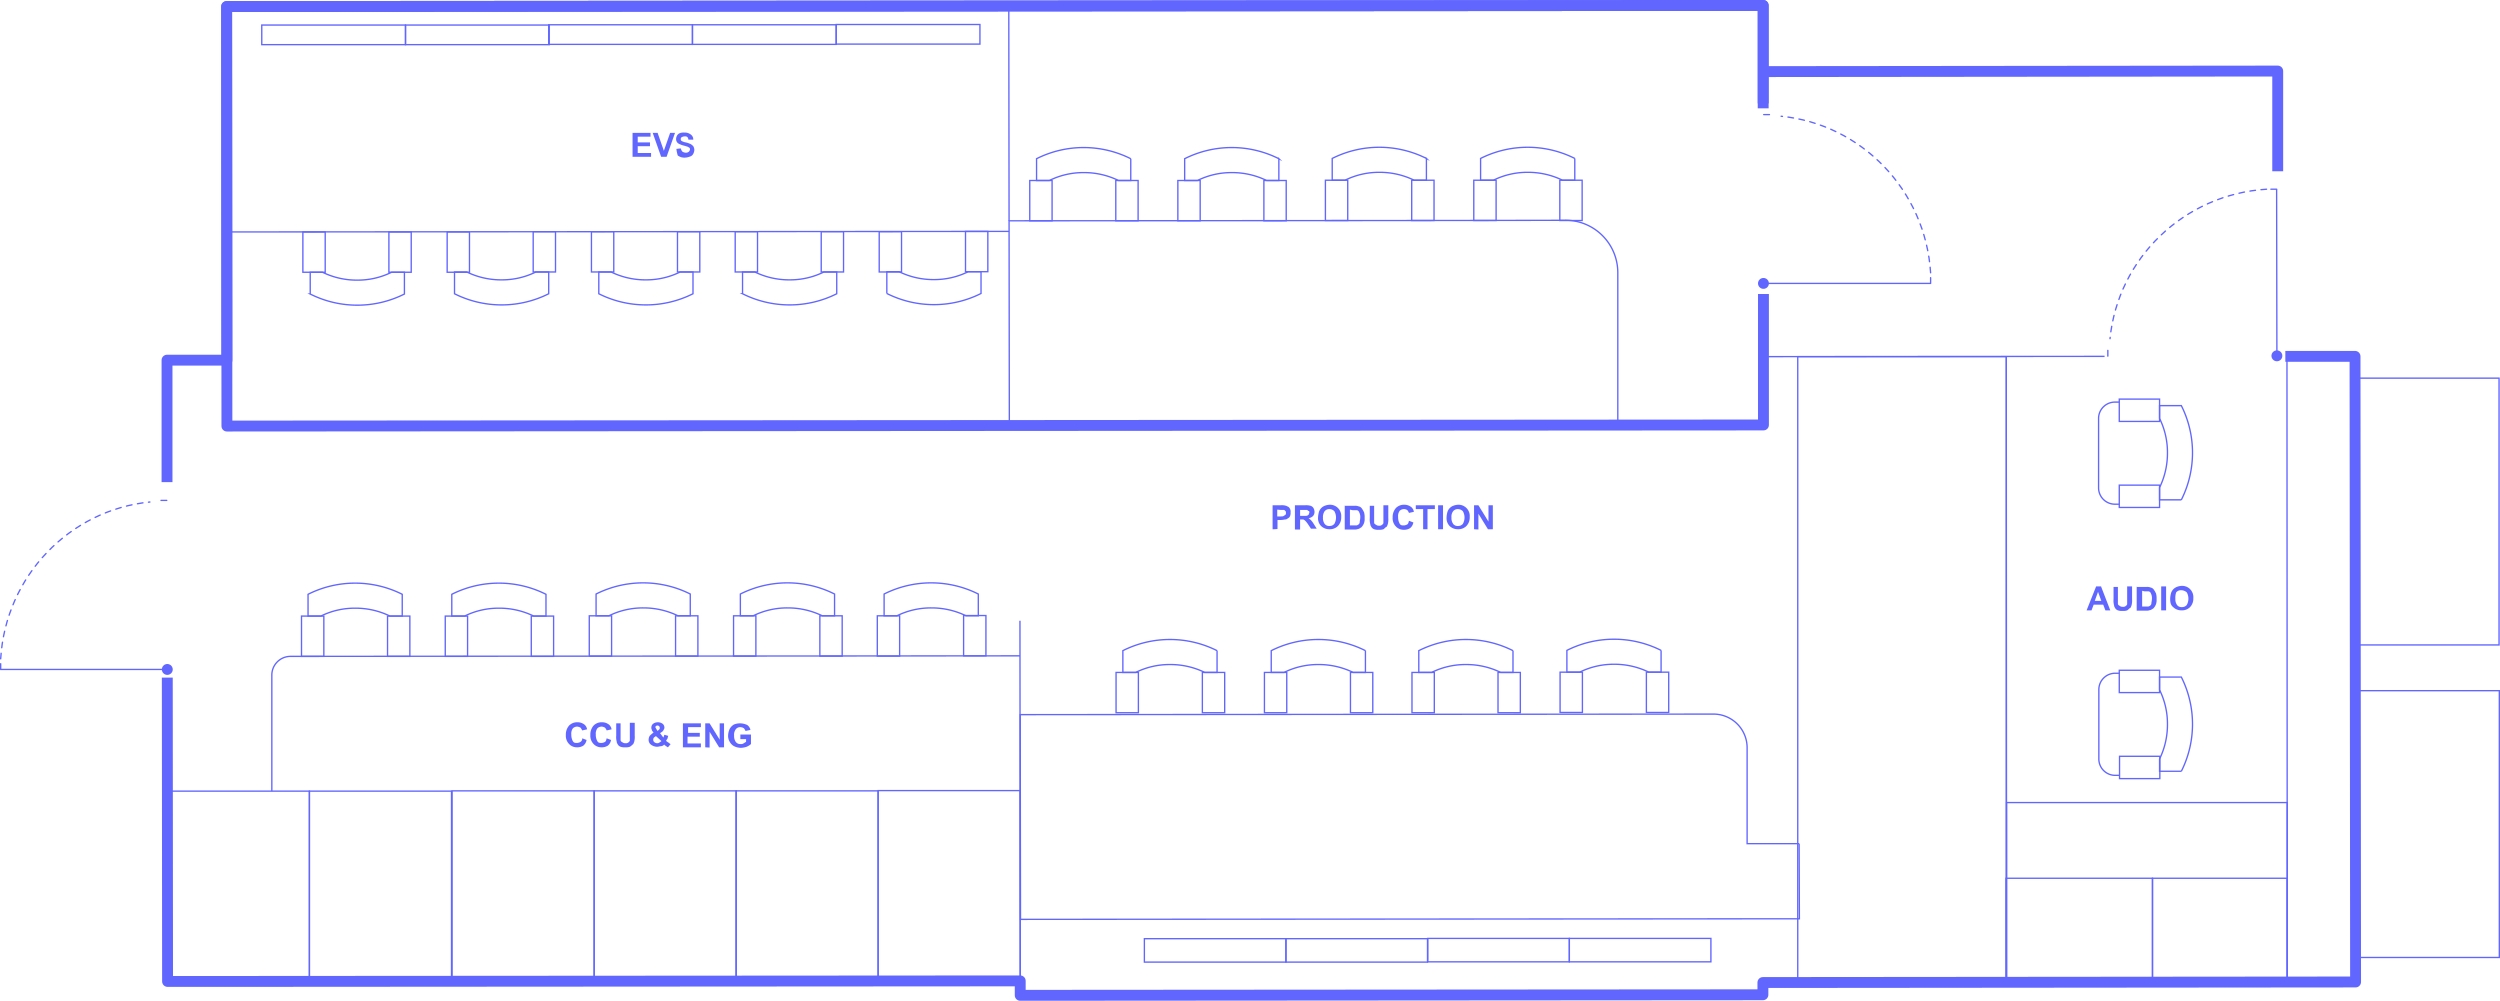 <svg id="_1" data-name=" 1" xmlns="http://www.w3.org/2000/svg" viewBox="0 0 918.3 367.6"><title>HD3 H</title><polyline points="773.05 130.9 647.75 131 647.75 108" style="fill:none;stroke:#6166ff;stroke-miterlimit:10;stroke-width:0.5px"/><polyline points="61.45 248.9 61.55 360.5 83.45 360.5 374.75 360.3 374.75 365.6 647.55 365.4 647.55 360.9 865.25 360.7 865.05 130.9 839.45 130.9" style="fill:none;stroke:#6166ff;stroke-linejoin:round;stroke-width:4px"/><polyline points="647.65 39.8 647.65 2 83.25 2.4 83.35 132.3 61.35 132.3 61.35 177.1" style="fill:none;stroke:#6166ff;stroke-linejoin:round;stroke-width:4px"/><polyline points="840.05 130.9 840.15 361.2 737.05 361.2 736.95 131" style="fill:none;stroke:#6166ff;stroke-miterlimit:10;stroke-width:0.5px"/><rect x="737.05" y="294.8" width="103.1" height="66.3" style="fill:none;stroke:#6166ff;stroke-miterlimit:10;stroke-width:0.5px"/><rect x="790.65" y="322.6" width="49.5" height="38.6" style="fill:none;stroke:#6166ff;stroke-miterlimit:10;stroke-width:0.5px"/><rect x="736.85" y="322.6" width="53.8" height="38.6" style="fill:none;stroke:#6166ff;stroke-miterlimit:10;stroke-width:0.5px"/><rect x="660.35" y="131" width="76.6" height="229.8" style="fill:none;stroke:#6166ff;stroke-miterlimit:10;stroke-width:0.5px"/><path d="M493.1,101l.1,75.2,223.5-.2V120.1a19.25,19.25,0,0,0-19.3-19.3C697.3,100.9,493.1,101,493.1,101Z" transform="translate(-122.45 -19.9)" style="fill:none;stroke:#6166ff;stroke-miterlimit:10;stroke-width:0.5px"/><line x1="83.25" y1="85.2" x2="370.65" y2="85" style="fill:none;stroke:#6166ff;stroke-miterlimit:10;stroke-width:0.5px"/><path d="M497.1,260.8l-268,.2a6.87,6.87,0,0,0-6.8,6.8v42.7" transform="translate(-122.45 -19.9)" style="fill:none;stroke:#6166ff;stroke-miterlimit:10;stroke-width:0.5px"/><polyline points="647.75 108 647.75 156.1 83.35 156.5 83.25 2.4 647.65 2 647.65 38" style="fill:none;stroke:#6166ff;stroke-linejoin:round;stroke-width:4px"/><line x1="370.65" y1="81.1" x2="370.55" y2="2.2" style="fill:none;stroke:#6166ff;stroke-miterlimit:10;stroke-width:0.5px"/><polyline points="836.65 62.9 836.65 26.1 647.65 26.3" style="fill:none;stroke:#6166ff;stroke-linejoin:round;stroke-width:4px"/><rect x="865.55" y="138.9" width="52.4" height="98" style="fill:none;stroke:#6166ff;stroke-miterlimit:10;stroke-width:0.5px"/><rect x="865.65" y="253.7" width="52.4" height="98" style="fill:none;stroke:#6166ff;stroke-miterlimit:10;stroke-width:0.5px"/><rect x="778.45" y="178.2" width="14.8" height="8.2" style="fill:none;stroke:#6166ff;stroke-miterlimit:10;stroke-width:0.5px"/><rect x="778.45" y="146.6" width="14.8" height="8.2" style="fill:none;stroke:#6166ff;stroke-miterlimit:10;stroke-width:0.5px"/><path d="M915.7,173.6a28.23,28.23,0,0,1,2.9,12.7,28.85,28.85,0,0,1-2.9,12.7v4.5h8a38.55,38.55,0,0,0,0-34.6h-8Z" transform="translate(-122.45 -19.9)" style="fill:none;stroke:#6166ff;stroke-miterlimit:10;stroke-width:0.5px"/><path d="M900.9,205.1h-1.6a6,6,0,0,1-6-6V173.6a6,6,0,0,1,6-6h1.6" transform="translate(-122.45 -19.9)" style="fill:none;stroke:#6166ff;stroke-miterlimit:10;stroke-width:0.5px"/><rect x="604.75" y="246.9" width="8.2" height="14.8" style="fill:none;stroke:#6166ff;stroke-miterlimit:10;stroke-width:0.5px"/><rect x="573.05" y="246.9" width="8.2" height="14.8" style="fill:none;stroke:#6166ff;stroke-miterlimit:10;stroke-width:0.5px"/><path d="M702.7,266.8a28.23,28.23,0,0,1,12.7-2.9,28.85,28.85,0,0,1,12.7,2.9h4.5v-8a38.55,38.55,0,0,0-34.6,0v8Z" transform="translate(-122.45 -19.9)" style="fill:none;stroke:#6166ff;stroke-miterlimit:10;stroke-width:0.5px"/><rect x="550.25" y="247" width="8.2" height="14.8" style="fill:none;stroke:#6166ff;stroke-miterlimit:10;stroke-width:0.5px"/><rect x="518.65" y="247" width="8.2" height="14.8" style="fill:none;stroke:#6166ff;stroke-miterlimit:10;stroke-width:0.5px"/><path d="M648.3,266.9A28.23,28.23,0,0,1,661,264a28.85,28.85,0,0,1,12.7,2.9h4.5v-8a38.55,38.55,0,0,0-34.6,0v8Z" transform="translate(-122.45 -19.9)" style="fill:none;stroke:#6166ff;stroke-miterlimit:10;stroke-width:0.5px"/><rect x="496.05" y="247" width="8.2" height="14.8" style="fill:none;stroke:#6166ff;stroke-miterlimit:10;stroke-width:0.5px"/><rect x="464.45" y="247" width="8.2" height="14.8" style="fill:none;stroke:#6166ff;stroke-miterlimit:10;stroke-width:0.5px"/><path d="M594.1,266.9a28.23,28.23,0,0,1,12.7-2.9,28.85,28.85,0,0,1,12.7,2.9H624v-8a38.55,38.55,0,0,0-34.6,0v8Z" transform="translate(-122.45 -19.9)" style="fill:none;stroke:#6166ff;stroke-miterlimit:10;stroke-width:0.5px"/><rect x="441.65" y="247" width="8.2" height="14.8" style="fill:none;stroke:#6166ff;stroke-miterlimit:10;stroke-width:0.5px"/><rect x="409.95" y="247" width="8.2" height="14.8" style="fill:none;stroke:#6166ff;stroke-miterlimit:10;stroke-width:0.5px"/><path d="M539.6,266.9a28.23,28.23,0,0,1,12.7-2.9,28.85,28.85,0,0,1,12.7,2.9h4.5v-8a38.55,38.55,0,0,0-34.6,0v8Z" transform="translate(-122.45 -19.9)" style="fill:none;stroke:#6166ff;stroke-miterlimit:10;stroke-width:0.5px"/><rect x="572.95" y="66.2" width="8.2" height="14.8" style="fill:none;stroke:#6166ff;stroke-miterlimit:10;stroke-width:0.5px"/><rect x="541.35" y="66.2" width="8.2" height="14.8" style="fill:none;stroke:#6166ff;stroke-miterlimit:10;stroke-width:0.5px"/><path d="M671,86.1a28.23,28.23,0,0,1,12.7-2.9,28.85,28.85,0,0,1,12.7,2.9h4.5v-8a38.55,38.55,0,0,0-34.6,0v8Z" transform="translate(-122.45 -19.9)" style="fill:none;stroke:#6166ff;stroke-miterlimit:10;stroke-width:0.5px"/><rect x="518.55" y="66.2" width="8.2" height="14.8" style="fill:none;stroke:#6166ff;stroke-miterlimit:10;stroke-width:0.5px"/><rect x="486.85" y="66.2" width="8.2" height="14.8" style="fill:none;stroke:#6166ff;stroke-miterlimit:10;stroke-width:0.5px"/><path d="M616.5,86.1a28.23,28.23,0,0,1,12.7-2.9,28.85,28.85,0,0,1,12.7,2.9h4.5v-8a38.55,38.55,0,0,0-34.6,0v8Z" transform="translate(-122.45 -19.9)" style="fill:none;stroke:#6166ff;stroke-miterlimit:10;stroke-width:0.5px"/><rect x="464.25" y="66.3" width="8.2" height="14.8" style="fill:none;stroke:#6166ff;stroke-miterlimit:10;stroke-width:0.5px"/><rect x="432.65" y="66.3" width="8.2" height="14.8" style="fill:none;stroke:#6166ff;stroke-miterlimit:10;stroke-width:0.5px"/><path d="M562.3,86.2A28.23,28.23,0,0,1,575,83.3a28.85,28.85,0,0,1,12.7,2.9h4.5v-8a38.55,38.55,0,0,0-34.6,0v8Z" transform="translate(-122.45 -19.9)" style="fill:none;stroke:#6166ff;stroke-miterlimit:10;stroke-width:0.5px"/><rect x="409.85" y="66.3" width="8.2" height="14.8" style="fill:none;stroke:#6166ff;stroke-miterlimit:10;stroke-width:0.5px"/><rect x="378.25" y="66.3" width="8.2" height="14.8" style="fill:none;stroke:#6166ff;stroke-miterlimit:10;stroke-width:0.5px"/><path d="M507.9,86.2a28.23,28.23,0,0,1,12.7-2.9,28.85,28.85,0,0,1,12.7,2.9h4.5v-8a38.55,38.55,0,0,0-34.6,0v8Z" transform="translate(-122.45 -19.9)" style="fill:none;stroke:#6166ff;stroke-miterlimit:10;stroke-width:0.5px"/><rect x="111.25" y="85.2" width="8.2" height="14.8" style="fill:none;stroke:#6166ff;stroke-miterlimit:10;stroke-width:0.5px"/><rect x="142.85" y="85.2" width="8.2" height="14.8" style="fill:none;stroke:#6166ff;stroke-miterlimit:10;stroke-width:0.5px"/><path d="M266.3,119.9a28.23,28.23,0,0,1-12.7,2.9,28.85,28.85,0,0,1-12.7-2.9h-4.5v8a38.55,38.55,0,0,0,34.6,0v-8Z" transform="translate(-122.45 -19.9)" style="fill:none;stroke:#6166ff;stroke-miterlimit:10;stroke-width:0.5px"/><rect x="164.25" y="85.2" width="8.2" height="14.8" style="fill:none;stroke:#6166ff;stroke-miterlimit:10;stroke-width:0.5px"/><rect x="195.85" y="85.1" width="8.2" height="14.8" style="fill:none;stroke:#6166ff;stroke-miterlimit:10;stroke-width:0.5px"/><path d="M319.3,119.8a28.23,28.23,0,0,1-12.7,2.9,28.85,28.85,0,0,1-12.7-2.9h-4.5v8a38.55,38.55,0,0,0,34.6,0v-8Z" transform="translate(-122.45 -19.9)" style="fill:none;stroke:#6166ff;stroke-miterlimit:10;stroke-width:0.5px"/><rect x="217.25" y="85.1" width="8.2" height="14.8" style="fill:none;stroke:#6166ff;stroke-miterlimit:10;stroke-width:0.5px"/><rect x="248.85" y="85.1" width="8.2" height="14.8" style="fill:none;stroke:#6166ff;stroke-miterlimit:10;stroke-width:0.5px"/><path d="M372.3,119.8a28.23,28.23,0,0,1-12.7,2.9,28.85,28.85,0,0,1-12.7-2.9h-4.5v8a38.55,38.55,0,0,0,34.6,0v-8Z" transform="translate(-122.45 -19.9)" style="fill:none;stroke:#6166ff;stroke-miterlimit:10;stroke-width:0.5px"/><rect x="322.95" y="85.1" width="8.2" height="14.8" style="fill:none;stroke:#6166ff;stroke-miterlimit:10;stroke-width:0.5px"/><rect x="354.65" y="85" width="8.2" height="14.8" style="fill:none;stroke:#6166ff;stroke-miterlimit:10;stroke-width:0.5px"/><path d="M478.1,119.7a28.23,28.23,0,0,1-12.7,2.9,28.85,28.85,0,0,1-12.7-2.9h-4.5v8a38.55,38.55,0,0,0,34.6,0v-8Z" transform="translate(-122.45 -19.9)" style="fill:none;stroke:#6166ff;stroke-miterlimit:10;stroke-width:0.5px"/><rect x="270.05" y="85.1" width="8.2" height="14.8" style="fill:none;stroke:#6166ff;stroke-miterlimit:10;stroke-width:0.5px"/><rect x="301.65" y="85.1" width="8.2" height="14.8" style="fill:none;stroke:#6166ff;stroke-miterlimit:10;stroke-width:0.5px"/><path d="M425.1,119.8a28.23,28.23,0,0,1-12.7,2.9,28.85,28.85,0,0,1-12.7-2.9h-4.5v8a38.55,38.55,0,0,0,34.6,0v-8Z" transform="translate(-122.45 -19.9)" style="fill:none;stroke:#6166ff;stroke-miterlimit:10;stroke-width:0.5px"/><rect x="353.95" y="226.1" width="8.2" height="14.8" style="fill:none;stroke:#6166ff;stroke-miterlimit:10;stroke-width:0.5px"/><rect x="322.25" y="226.2" width="8.2" height="14.8" style="fill:none;stroke:#6166ff;stroke-miterlimit:10;stroke-width:0.5px"/><path d="M451.9,246.1a28.23,28.23,0,0,1,12.7-2.9,28.85,28.85,0,0,1,12.7,2.9h4.5v-8a38.55,38.55,0,0,0-34.6,0v8Z" transform="translate(-122.45 -19.9)" style="fill:none;stroke:#6166ff;stroke-miterlimit:10;stroke-width:0.5px"/><rect x="301.15" y="226.2" width="8.2" height="14.8" style="fill:none;stroke:#6166ff;stroke-miterlimit:10;stroke-width:0.5px"/><rect x="269.45" y="226.2" width="8.2" height="14.8" style="fill:none;stroke:#6166ff;stroke-miterlimit:10;stroke-width:0.5px"/><path d="M399.1,246.1a28.23,28.23,0,0,1,12.7-2.9,28.85,28.85,0,0,1,12.7,2.9H429v-8a38.55,38.55,0,0,0-34.6,0v8Z" transform="translate(-122.45 -19.9)" style="fill:none;stroke:#6166ff;stroke-miterlimit:10;stroke-width:0.5px"/><rect x="248.15" y="226.2" width="8.2" height="14.8" style="fill:none;stroke:#6166ff;stroke-miterlimit:10;stroke-width:0.5px"/><rect x="216.45" y="226.2" width="8.2" height="14.8" style="fill:none;stroke:#6166ff;stroke-miterlimit:10;stroke-width:0.5px"/><path d="M346.1,246.1a28.23,28.23,0,0,1,12.7-2.9,28.85,28.85,0,0,1,12.7,2.9H376v-8a38.55,38.55,0,0,0-34.6,0v8Z" transform="translate(-122.45 -19.9)" style="fill:none;stroke:#6166ff;stroke-miterlimit:10;stroke-width:0.5px"/><rect x="142.35" y="226.3" width="8.2" height="14.8" style="fill:none;stroke:#6166ff;stroke-miterlimit:10;stroke-width:0.5px"/><rect x="110.75" y="226.3" width="8.2" height="14.8" style="fill:none;stroke:#6166ff;stroke-miterlimit:10;stroke-width:0.5px"/><path d="M240.3,246.2a28.23,28.23,0,0,1,12.7-2.9,28.85,28.85,0,0,1,12.7,2.9h4.5v-8a38.55,38.55,0,0,0-34.6,0v8Z" transform="translate(-122.45 -19.9)" style="fill:none;stroke:#6166ff;stroke-miterlimit:10;stroke-width:0.5px"/><rect x="195.15" y="226.3" width="8.2" height="14.8" style="fill:none;stroke:#6166ff;stroke-miterlimit:10;stroke-width:0.5px"/><rect x="163.55" y="226.3" width="8.2" height="14.8" style="fill:none;stroke:#6166ff;stroke-miterlimit:10;stroke-width:0.5px"/><path d="M293.1,246.2a28.23,28.23,0,0,1,12.7-2.9,28.85,28.85,0,0,1,12.7,2.9H323v-8a38.55,38.55,0,0,0-34.6,0v8Z" transform="translate(-122.45 -19.9)" style="fill:none;stroke:#6166ff;stroke-miterlimit:10;stroke-width:0.5px"/><rect x="778.55" y="277.8" width="14.8" height="8.2" style="fill:none;stroke:#6166ff;stroke-miterlimit:10;stroke-width:0.5px"/><rect x="778.45" y="246.2" width="14.8" height="8.2" style="fill:none;stroke:#6166ff;stroke-miterlimit:10;stroke-width:0.5px"/><path d="M915.7,273.3a28.23,28.23,0,0,1,2.9,12.7,28.85,28.85,0,0,1-2.9,12.7v4.5h8a38.55,38.55,0,0,0,0-34.6h-8Z" transform="translate(-122.45 -19.9)" style="fill:none;stroke:#6166ff;stroke-miterlimit:10;stroke-width:0.5px"/><path d="M901,304.7h-1.6a6,6,0,0,1-6-6V273.2a6,6,0,0,1,6-6H901" transform="translate(-122.45 -19.9)" style="fill:none;stroke:#6166ff;stroke-miterlimit:10;stroke-width:0.5px"/><path d="M783.3,329.8H764.2V294.5a12.36,12.36,0,0,0-12.3-12.3l-254.7.2.1,75.2,267-.2h19.1l-.1-27.6Z" transform="translate(-122.45 -19.9)" style="fill:none;stroke:#6166ff;stroke-miterlimit:10;stroke-width:0.5px"/><rect x="576.45" y="344.7" width="52" height="8.6" style="fill:none;stroke:#6166ff;stroke-miterlimit:10;stroke-width:0.5px"/><rect x="524.45" y="344.7" width="52" height="8.6" style="fill:none;stroke:#6166ff;stroke-miterlimit:10;stroke-width:0.5px"/><rect x="472.35" y="344.8" width="52" height="8.6" style="fill:none;stroke:#6166ff;stroke-miterlimit:10;stroke-width:0.5px"/><rect x="420.35" y="344.8" width="52" height="8.6" style="fill:none;stroke:#6166ff;stroke-miterlimit:10;stroke-width:0.5px"/><line x1="374.65" y1="228" x2="374.75" y2="360.3" style="fill:none;stroke:#6166ff;stroke-miterlimit:10;stroke-width:0.5px"/><rect x="307.15" y="9" width="52.8" height="7.2" style="fill:none;stroke:#6166ff;stroke-miterlimit:10;stroke-width:0.5px"/><rect x="254.35" y="9.1" width="52.8" height="7.2" style="fill:none;stroke:#6166ff;stroke-miterlimit:10;stroke-width:0.5px"/><rect x="201.55" y="9.1" width="52.8" height="7.2" style="fill:none;stroke:#6166ff;stroke-miterlimit:10;stroke-width:0.5px"/><rect x="148.95" y="9.2" width="52.8" height="7.2" style="fill:none;stroke:#6166ff;stroke-miterlimit:10;stroke-width:0.5px"/><rect x="96.15" y="9.2" width="52.8" height="7.2" style="fill:none;stroke:#6166ff;stroke-miterlimit:10;stroke-width:0.5px"/><rect x="322.55" y="290.4" width="52.2" height="70.7" style="fill:none;stroke:#6166ff;stroke-miterlimit:10;stroke-width:0.5px"/><rect x="270.35" y="290.5" width="52.2" height="70.7" style="fill:none;stroke:#6166ff;stroke-miterlimit:10;stroke-width:0.5px"/><rect x="218.25" y="290.5" width="52.2" height="70.7" style="fill:none;stroke:#6166ff;stroke-miterlimit:10;stroke-width:0.5px"/><rect x="166.05" y="290.5" width="52.2" height="70.7" style="fill:none;stroke:#6166ff;stroke-miterlimit:10;stroke-width:0.5px"/><rect x="113.65" y="290.6" width="52.2" height="70.7" style="fill:none;stroke:#6166ff;stroke-miterlimit:10;stroke-width:0.5px"/><rect x="61.45" y="290.6" width="52.2" height="70.7" style="fill:none;stroke:#6166ff;stroke-miterlimit:10;stroke-width:0.5px"/><g style="isolation:isolate"><path d="M897.6,244.1h-1.8L895,242h-3.5l-.8,2.1h-1.8l3.5-8.8h1.8Zm-3.3-3.5-1.2-3.3-1.2,3.3Z" transform="translate(-122.45 -19.9)" style="fill:#6166ff"/><path d="M898.6,235.5h1.8v6.1c0,.4.2.6.6.8a1.69,1.69,0,0,0,1.2.4,1.47,1.47,0,0,0,1.2-.4c.4-.4.4-.4.4-.8v-6.3h1.8V240a7.19,7.19,0,0,1-.2,2.3c-.2.4-.2.8-.6,1s-.6.6-1,.8a3.9,3.9,0,0,1-1.6.2,4.44,4.44,0,0,1-1.8-.2,2,2,0,0,1-1-.8c-.2-.4-.4-.6-.4-1a6.56,6.56,0,0,1-.2-2.3v-4.5Z" transform="translate(-122.45 -19.9)" style="fill:#6166ff"/><path d="M907.5,235.5h3.3a3.44,3.44,0,0,1,1.6.2,1.84,1.84,0,0,1,1.2.8,8.7,8.7,0,0,1,.8,1.4,6.5,6.5,0,0,1,.2,2.1,4.44,4.44,0,0,1-.2,1.8,4.35,4.35,0,0,1-1,1.6c-.4.2-.8.6-1.2.6a3.44,3.44,0,0,1-1.6.2h-3.3v-8.8Zm1.8,1.4v5.8h2.2a1.52,1.52,0,0,0,.8-.4,1,1,0,0,0,.4-.8c0-.4.2-1,.2-1.6a3.9,3.9,0,0,0-.2-1.6c-.2-.4-.2-.6-.4-.8a1,1,0,0,0-.8-.4h-1.4Z" transform="translate(-122.45 -19.9)" style="fill:#6166ff"/><path d="M916.3,244.1v-8.8h1.8v8.8Z" transform="translate(-122.45 -19.9)" style="fill:#6166ff"/><path d="M919.6,239.8a8.52,8.52,0,0,1,.4-2.3,3.68,3.68,0,0,1,2-2,5.84,5.84,0,0,1,1.8-.4,4.13,4.13,0,0,1,4.3,4.5,4.46,4.46,0,0,1-1.2,3.3,4.14,4.14,0,0,1-3.1,1.2,4.3,4.3,0,0,1-3.1-1.2C919.8,242.2,919.6,241.2,919.6,239.8Zm1.9,0a3.71,3.71,0,0,0,.6,2.3,2,2,0,0,0,1.8.8,2.17,2.17,0,0,0,1.8-.8,4.71,4.71,0,0,0,0-4.6,3.12,3.12,0,0,0-2.1-.8,2.17,2.17,0,0,0-1.8.8A6,6,0,0,0,921.5,239.8Z" transform="translate(-122.45 -19.9)" style="fill:#6166ff"/></g><g style="isolation:isolate"><path d="M589.9,214.3v-8.8h2.9a5.32,5.32,0,0,1,2.1.2c.4.2,1,.4,1.2.8a2.15,2.15,0,0,1,.4,1.6,3,3,0,0,1-.2,1.4,1.56,1.56,0,0,1-.8.8,1.52,1.52,0,0,1-.8.4c-.4,0-1,.2-1.8.2h-1.2v3.3A11.48,11.48,0,0,1,589.9,214.3Zm1.7-7.2v2.5h1c.6,0,1.2,0,1.4-.2s.4-.2.6-.4a.73.73,0,0,0,.2-.6c0-.4,0-.6-.2-.8s-.4-.4-.6-.4h-1.2Z" transform="translate(-122.45 -19.9)" style="fill:#6166ff"/><path d="M598.1,214.3v-8.8h3.7a5.89,5.89,0,0,1,2.1.2,2,2,0,0,1,1,.8,2.89,2.89,0,0,1,.4,1.4,2.27,2.27,0,0,1-.6,1.6,4,4,0,0,1-1.6.8,3.51,3.51,0,0,1,1,.8,8.47,8.47,0,0,1,1,1.4l1,1.6H604l-1.2-1.8a7.61,7.61,0,0,0-1-1.2c-.2-.2-.4-.2-.6-.4H600v3.7h-1.8Zm1.7-4.9h1.4c.8,0,1.4,0,1.6-.2s.4-.2.4-.4.2-.4.2-.6,0-.6-.2-.6-.4-.2-.6-.4H600v2.3Z" transform="translate(-122.45 -19.9)" style="fill:#6166ff"/><path d="M606.6,210a8.52,8.52,0,0,1,.4-2.3,3.68,3.68,0,0,1,2-2,5.84,5.84,0,0,1,1.8-.4,4.13,4.13,0,0,1,4.3,4.5,4.46,4.46,0,0,1-1.2,3.3,4.14,4.14,0,0,1-3.1,1.2,4.3,4.3,0,0,1-3.1-1.2A4,4,0,0,1,606.6,210Zm1.8,0a3.71,3.71,0,0,0,.6,2.3,2,2,0,0,0,1.8.8,2.17,2.17,0,0,0,1.8-.8,4.71,4.71,0,0,0,0-4.6,2.54,2.54,0,0,0-1.8-.8,2.17,2.17,0,0,0-1.8.8A3.71,3.71,0,0,0,608.4,210Z" transform="translate(-122.45 -19.9)" style="fill:#6166ff"/><path d="M616.6,205.7h3.3a3.44,3.44,0,0,1,1.6.2,1.84,1.84,0,0,1,1.2.8,8.7,8.7,0,0,1,.8,1.4,6.5,6.5,0,0,1,.2,2.1,4.44,4.44,0,0,1-.2,1.8,4.35,4.35,0,0,1-1,1.6c-.4.2-.8.6-1.2.6a3.44,3.44,0,0,1-1.6.2h-3.3v-8.8Zm1.7,1.4v5.8h2.4a1.52,1.52,0,0,0,.8-.4,1,1,0,0,0,.4-.8c0-.4.2-1,.2-1.6a3.9,3.9,0,0,0-.2-1.6c-.2-.4-.2-.6-.4-.8a1,1,0,0,0-.8-.4h-1.4Z" transform="translate(-122.45 -19.9)" style="fill:#6166ff"/><path d="M625.4,205.7h1.8v6.1c0,.4.2.6.6.8a1.69,1.69,0,0,0,1.2.4,1.47,1.47,0,0,0,1.2-.4c.4-.4.4-.4.4-.8v-6.3h1.8v4.7a7.19,7.19,0,0,1-.2,2.3c-.2.4-.2.8-.6,1s-.6.6-1,.8a3.9,3.9,0,0,1-1.6.2,4.44,4.44,0,0,1-1.8-.2,2,2,0,0,1-1-.8c-.2-.4-.4-.6-.4-1a6.56,6.56,0,0,1-.2-2.3v-4.5Z" transform="translate(-122.45 -19.9)" style="fill:#6166ff"/><path d="M640,211.2l1.6.6a3.37,3.37,0,0,1-1.2,2.1,4.14,4.14,0,0,1-2.3.6,3.85,3.85,0,0,1-2.9-1.2A4.31,4.31,0,0,1,634,210a5,5,0,0,1,1.2-3.5,4.14,4.14,0,0,1,3.1-1.2,4.06,4.06,0,0,1,2.7,1,3,3,0,0,1,.8,1.6l-1.8.4a4.37,4.37,0,0,0-.6-1,2.14,2.14,0,0,0-1.2-.4,2.27,2.27,0,0,0-1.6.6,3.34,3.34,0,0,0-.6,2.3,4.87,4.87,0,0,0,.6,2.5c.4.6.8.6,1.6.6a2.84,2.84,0,0,0,1.2-.4C639.8,212.2,639.8,211.8,640,211.2Z" transform="translate(-122.45 -19.9)" style="fill:#6166ff"/><path d="M645.2,214.3v-7.4h-2.7v-1.4h7v1.4h-2.7v7.4Z" transform="translate(-122.45 -19.9)" style="fill:#6166ff"/><path d="M650.7,214.3v-8.8h1.8v8.8Z" transform="translate(-122.45 -19.9)" style="fill:#6166ff"/><path d="M653.8,210a8.52,8.52,0,0,1,.4-2.3,3.68,3.68,0,0,1,2-2,5.84,5.84,0,0,1,1.8-.4,4.13,4.13,0,0,1,4.3,4.5,4.46,4.46,0,0,1-1.2,3.3,4.14,4.14,0,0,1-3.1,1.2,4.3,4.3,0,0,1-3.1-1.2A4.17,4.17,0,0,1,653.8,210Zm1.8,0a3.71,3.71,0,0,0,.6,2.3,2,2,0,0,0,1.8.8,2.17,2.17,0,0,0,1.8-.8,4.71,4.71,0,0,0,0-4.6,2.54,2.54,0,0,0-1.8-.8,2.17,2.17,0,0,0-1.8.8A3.34,3.34,0,0,0,655.6,210Z" transform="translate(-122.45 -19.9)" style="fill:#6166ff"/><path d="M663.9,214.3v-8.8h1.6l3.7,6v-6h1.6v8.8H669l-3.5-5.7v5.8Z" transform="translate(-122.45 -19.9)" style="fill:#6166ff"/></g><g style="isolation:isolate"><path d="M354.8,77.5V68.7h6.6v1.4h-4.7v2.1h4.5v1.4h-4.5v2.5h4.9v1.4Z" transform="translate(-122.45 -19.9)" style="fill:#6166ff"/><path d="M365.3,77.5l-3.1-8.8H364l2.3,6.6,2.3-6.6h1.8l-3.1,8.8Z" transform="translate(-122.45 -19.9)" style="fill:#6166ff"/><path d="M370.9,74.6l1.6-.2a3.26,3.26,0,0,0,.6,1.2,2.84,2.84,0,0,0,1.2.4,1.69,1.69,0,0,0,1.2-.4,1.52,1.52,0,0,0,.4-.8.73.73,0,0,0-.2-.6c-.2-.2-.4-.2-.6-.4-.2,0-.6-.2-1.4-.4a9.26,9.26,0,0,1-2.1-.8,2,2,0,0,1-.8-1.8,2.84,2.84,0,0,1,.4-1.2,2,2,0,0,1,1-.8,3.9,3.9,0,0,1,1.6-.2,3.59,3.59,0,0,1,2.5.8,2.17,2.17,0,0,1,.8,1.8h-1.8a1.53,1.53,0,0,0-.4-1,1.5,1.5,0,0,0-1-.2,2.14,2.14,0,0,0-1.2.4,1,1,0,0,0,0,1.2,4.38,4.38,0,0,0,1.6.6,9.3,9.3,0,0,1,1.8.6,4.36,4.36,0,0,1,1,.8,2.89,2.89,0,0,1,.4,1.4,3.71,3.71,0,0,1-.4,1.4,2,2,0,0,1-1.2,1,5.84,5.84,0,0,1-1.8.4,4,4,0,0,1-2.7-.8A12.54,12.54,0,0,1,370.9,74.6Z" transform="translate(-122.45 -19.9)" style="fill:#6166ff"/></g><g style="isolation:isolate"><path d="M336.3,291.1l1.6.6a3.37,3.37,0,0,1-1.2,2.1,4.14,4.14,0,0,1-2.3.6,3.85,3.85,0,0,1-2.9-1.2,4.31,4.31,0,0,1-1.2-3.3,5,5,0,0,1,1.2-3.5,4.14,4.14,0,0,1,3.1-1.2,4.06,4.06,0,0,1,2.7,1,3,3,0,0,1,.8,1.6l-1.8.4a4.37,4.37,0,0,0-.6-1,2.84,2.84,0,0,0-1.2-.4,2.27,2.27,0,0,0-1.6.6,3.34,3.34,0,0,0-.6,2.3,4.87,4.87,0,0,0,.6,2.5c.4.6.8.6,1.6.6a2.84,2.84,0,0,0,1.2-.4A1.38,1.38,0,0,0,336.3,291.1Z" transform="translate(-122.45 -19.9)" style="fill:#6166ff"/><path d="M345.3,291.1l1.6.6a3.37,3.37,0,0,1-1.2,2.1,4.14,4.14,0,0,1-2.3.6,3.85,3.85,0,0,1-2.9-1.2,4.31,4.31,0,0,1-1.2-3.3,5,5,0,0,1,1.2-3.5,4.14,4.14,0,0,1,3.1-1.2,4.06,4.06,0,0,1,2.7,1,3,3,0,0,1,.8,1.6l-1.8.4a4.37,4.37,0,0,0-.6-1,2.84,2.84,0,0,0-1.2-.4,2.27,2.27,0,0,0-1.6.6,3.34,3.34,0,0,0-.6,2.3,4.63,4.63,0,0,0,.6,2.5c.4.6.8.6,1.6.6a2.84,2.84,0,0,0,1.2-.4C345.1,292.1,345.1,291.7,345.3,291.1Z" transform="translate(-122.45 -19.9)" style="fill:#6166ff"/><path d="M348.6,285.6h1.8v6.1c0,.4.2.6.6.8a1.69,1.69,0,0,0,1.2.4,1.47,1.47,0,0,0,1.2-.4c.4-.4.4-.4.4-.8v-6.3h1.8v4.7a7.19,7.19,0,0,1-.2,2.3c-.2.4-.2.8-.6,1a4.36,4.36,0,0,1-1,.8,3.9,3.9,0,0,1-1.6.2,4.44,4.44,0,0,1-1.8-.2,2,2,0,0,1-1-.8c-.2-.4-.4-.6-.4-1a6.56,6.56,0,0,1-.2-2.3v-4.5Z" transform="translate(-122.45 -19.9)" style="fill:#6166ff"/><path d="M368.8,293.2l-1,1.2a6.08,6.08,0,0,1-1.4-1,1.73,1.73,0,0,1-1.2.6c-.4,0-.8.2-1.4.2a3.74,3.74,0,0,1-2.5-1,2.27,2.27,0,0,1-.6-1.6,2.89,2.89,0,0,1,.4-1.4,8.7,8.7,0,0,1,1.4-1.2c-.2-.4-.6-.6-.6-1a1.51,1.51,0,0,1-.2-.8,1.82,1.82,0,0,1,.6-1.4,3,3,0,0,1,3.6,0,1.82,1.82,0,0,1,.6,1.4c0,.4-.2.6-.4,1s-.6.6-1.2,1l1.2,1.6c.2-.2.2-.6.4-1l1.4.4c-.2.6-.2,1-.4,1.2s-.2.4-.4.6a2.76,2.76,0,0,0,.8.6C368.3,292.9,368.6,293.2,368.8,293.2Zm-4.8-4.8.4-.4a.8.8,0,0,0,.4-.8.85.85,0,0,0-1.4-.6c-.2.2-.2.2-.2.4s.2.4.4.8Zm-.6,1.9a2.76,2.76,0,0,0-.8.6,1.2,1.2,0,0,0-.2.8,1,1,0,0,0,.4.8,1.53,1.53,0,0,0,1,.4,1.2,1.2,0,0,0,.8-.2c.2-.2.4-.2.8-.6Z" transform="translate(-122.45 -19.9)" style="fill:#6166ff"/><path d="M373.3,294.4v-8.8h6.6V287h-4.7v2.1h4.3v1.4H375V293h4.9v1.4Z" transform="translate(-122.45 -19.9)" style="fill:#6166ff"/><path d="M381.5,294.4v-8.8h1.6l3.7,6v-6h1.6v8.8h-1.8l-3.5-5.7v5.8Z" transform="translate(-122.45 -19.9)" style="fill:#6166ff"/><path d="M394.4,291.1v-1.4h3.9v3.5a5.54,5.54,0,0,1-1.6,1,7.12,7.12,0,0,1-2.1.4,6.08,6.08,0,0,1-2.5-.6,4.09,4.09,0,0,1-1.6-1.6,4.14,4.14,0,0,1-.6-2.3,6.08,6.08,0,0,1,.6-2.5,4.09,4.09,0,0,1,1.6-1.6,6,6,0,0,1,2.1-.4,6.26,6.26,0,0,1,2.7.6,2.91,2.91,0,0,1,1.2,1.8l-1.8.4a4.37,4.37,0,0,0-.6-1,2.84,2.84,0,0,0-1.2-.4,2,2,0,0,0-1.8.8,3.34,3.34,0,0,0-.6,2.3,3.71,3.71,0,0,0,.6,2.3,2,2,0,0,0,1.8.8,1.5,1.5,0,0,0,1-.2c.4-.2.6-.4,1-.6v-1h-2.1Z" transform="translate(-122.45 -19.9)" style="fill:#6166ff"/></g><line x1="61.45" y1="245.9" x2="61.45" y2="245.9" style="fill:none;stroke:#6166ff;stroke-linecap:round;stroke-linejoin:round;stroke-width:4px"/><line x1="61.45" y1="245.9" x2="0.25" y2="245.9" style="fill:none;stroke:#6166ff;stroke-miterlimit:10;stroke-width:0.5px"/><path d="M181.6,203.7h2.1" transform="translate(-122.45 -19.9)" style="fill:none;stroke:#6166ff;stroke-linecap:round;stroke-miterlimit:10;stroke-width:0.5px"/><path d="M122.7,261.9c1.8-30.4,25.4-54.7,54.8-57.6" transform="translate(-122.45 -19.9)" style="fill:none;stroke:#6166ff;stroke-linecap:round;stroke-miterlimit:10;stroke-width:0.5px;stroke-dasharray:2.047,2.047"/><path d="M122.7,265.8v-2.1" transform="translate(-122.45 -19.9)" style="fill:none;stroke:#6166ff;stroke-linecap:round;stroke-miterlimit:10;stroke-width:0.5px"/><line x1="647.75" y1="104.1" x2="647.75" y2="104.1" style="fill:none;stroke:#6166ff;stroke-linecap:round;stroke-linejoin:round;stroke-width:4px"/><line x1="647.75" y1="104.1" x2="709.15" y2="104.1" style="fill:none;stroke:#6166ff;stroke-miterlimit:10;stroke-width:0.5px"/><path d="M772.4,62h-2.1" transform="translate(-122.45 -19.9)" style="fill:none;stroke:#6166ff;stroke-linecap:round;stroke-miterlimit:10;stroke-width:0.5px"/><path d="M831.6,120.1c-1.9-30.4-25.5-54.6-54.9-57.5" transform="translate(-122.45 -19.9)" style="fill:none;stroke:#6166ff;stroke-linecap:round;stroke-miterlimit:10;stroke-width:0.5px;stroke-dasharray:2.047,2.047"/><path d="M831.6,124v-2.1" transform="translate(-122.45 -19.9)" style="fill:none;stroke:#6166ff;stroke-linecap:round;stroke-miterlimit:10;stroke-width:0.5px"/><line x1="836.35" y1="130.7" x2="836.35" y2="130.7" style="fill:none;stroke:#6166ff;stroke-linecap:round;stroke-linejoin:round;stroke-width:4px"/><line x1="836.35" y1="130.7" x2="836.25" y2="69.5" style="fill:none;stroke:#6166ff;stroke-miterlimit:10;stroke-width:0.5px"/><path d="M896.7,148.6v2.1" transform="translate(-122.45 -19.9)" style="fill:none;stroke:#6166ff;stroke-linecap:round;stroke-miterlimit:10;stroke-width:0.5px"/><path d="M955,89.4c-30.4,1.9-54.6,25.5-57.5,54.9" transform="translate(-122.45 -19.9)" style="fill:none;stroke:#6166ff;stroke-linecap:round;stroke-miterlimit:10;stroke-width:0.5px;stroke-dasharray:2.047,2.047"/><path d="M958.7,89.4h-2.1" transform="translate(-122.45 -19.9)" style="fill:none;stroke:#6166ff;stroke-linecap:round;stroke-miterlimit:10;stroke-width:0.5px"/></svg>